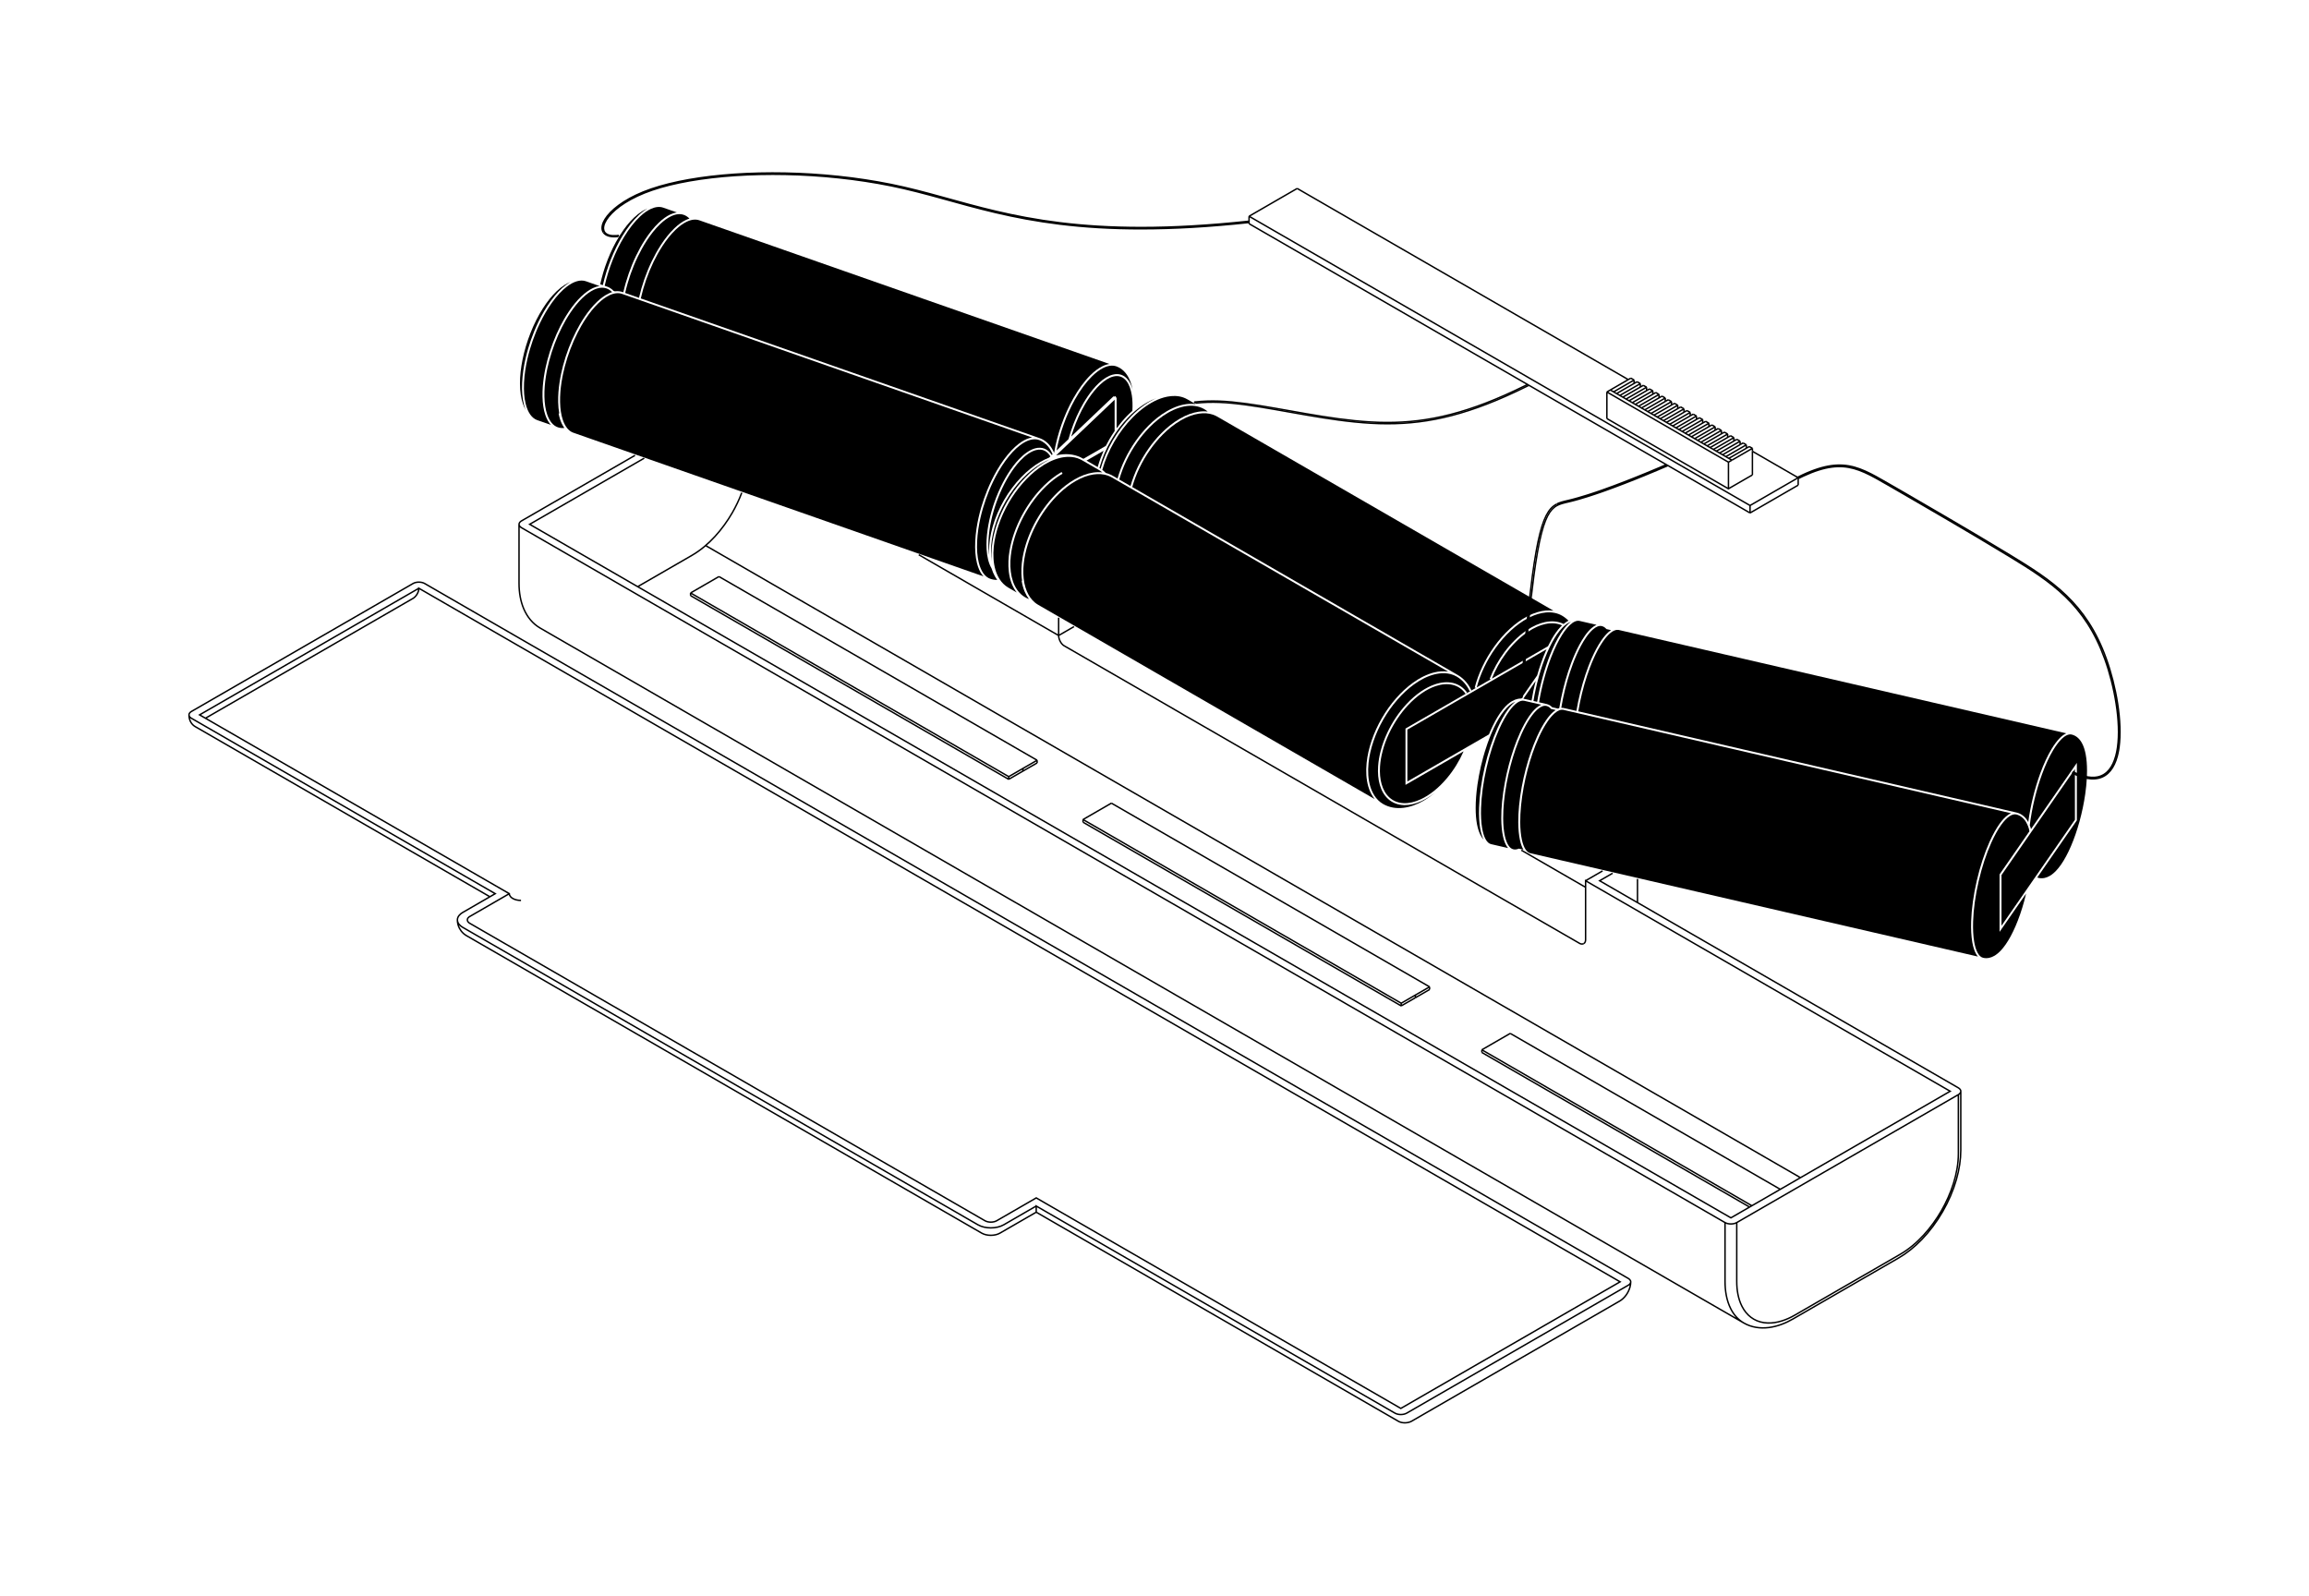 <?xml version="1.0" encoding="utf-8"?>
<!-- Generator: Adobe Illustrator 26.3.1, SVG Export Plug-In . SVG Version: 6.00 Build 0)  -->
<svg version="1.1" xmlns="http://www.w3.org/2000/svg" xmlns:xlink="http://www.w3.org/1999/xlink" x="0px" y="0px"
	 viewBox="0 0 1200 829.33" style="enable-background:new 0 0 1200 829.33;" xml:space="preserve">
<style type="text/css">
	.st0{fill:none;stroke:#000000;stroke-width:0.75;stroke-miterlimit:10;}
	.st1{fill:none;stroke:#000000;stroke-width:0.75;stroke-linejoin:round;stroke-miterlimit:10;}
	.st2{fill:none;stroke:#000000;stroke-width:0.75;stroke-linecap:round;stroke-linejoin:round;stroke-miterlimit:10;}
	.st3{enable-background:new    ;}
	.st4{clip-path:url(#SVGID_00000041277708594577705260000016024744155295337346_);}
	.st5{fill:none;stroke:#2D0000;stroke-width:0.75;stroke-miterlimit:10;}
	.st6{fill:none;}
</style>
<g id="Livello_2">
	<g>
		<path d="M537.5,259.67c-4.05,5.36-7.33,11.48-9.51,17.69c-1.72,4.93-3.58,12.35-2.68,19.73c0.45,3.68,1.53,6.81,3.22,9.29
			c1.62,2.37,3.71,4.02,6.22,4.95c-0.86-1.13-1.6-2.4-2.2-3.81c-0.73-1.71-1.27-3.62-1.6-5.67l0.22-0.04
			c-0.18-1.19-0.31-2.42-0.35-3.71c-0.22-7.38,1.86-14.44,3.64-19.06c2.31-5.98,5.61-11.82,9.57-16.88
			c3.02-3.88,7.98-9.28,14.41-12.99c3.31-1.91,6.56-3.12,9.68-3.58c1.65-0.25,3.25-0.27,4.77-0.08c-0.57-0.47-1.17-0.9-1.81-1.27
			l-8.78-5.07h0l-0.02-0.01l0.22-0.39l0.02-0.04l-0.25,0.43c-0.29-0.17-0.59-0.31-0.89-0.46c-3.76-1.78-7.79-1.39-10.59-0.69
			c-3.5,0.87-7.11,2.63-10.74,5.25c-5.96,4.3-11.58,10.72-15.83,18.09c-4.25,7.36-7,15.45-7.75,22.75
			c-0.45,4.45-0.17,8.46,0.83,11.93c0.86,2.99,2.73,7.04,6.74,9.36l4.37,2.52c-0.24-0.31-0.48-0.62-0.71-0.95
			c-1.78-2.61-2.92-5.88-3.39-9.73c-0.93-7.57,0.97-15.15,2.73-20.18c2.21-6.32,5.54-12.53,9.65-17.97
			c3.12-4.14,8.27-9.88,15.02-13.78l0.5,0.87C545.61,249.97,540.57,255.61,537.5,259.67z"/>
		<path d="M793.66,320.35l0.81-0.41c3.03-1.5,6-2.38,8.81-2.64c1.43-0.13,2.8-0.09,4.11,0.11L632.59,216.5
			c-0.03-0.02-0.05-0.03-0.08-0.04c-0.29-0.16-0.58-0.31-0.87-0.45c-0.09-0.04-0.18-0.08-0.28-0.12c-0.27-0.12-0.54-0.23-0.82-0.33
			c-0.04-0.02-0.09-0.03-0.13-0.05c-2.2-0.76-4.66-0.95-7.35-0.54c-2.99,0.45-6.13,1.61-9.33,3.46
			c-7.25,4.19-12.65,10.54-15.9,15.14c-4.27,6.03-7.51,12.78-9.4,19.54l169.11,97.64c0,0,0.01,0,0.01,0l0,0
			c1.67,0.97,3.16,2.22,4.44,3.74c1.06,1.26,1.97,2.7,2.71,4.29l-0.91,0.42c-0.7-1.51-1.57-2.88-2.57-4.07
			c-1.2-1.43-2.6-2.61-4.17-3.52l0,0c0,0,0,0,0,0l0,0l-0.01-0.01c-4-2.3-8.44-1.9-11.47-1.15c-3.5,0.87-7.11,2.63-10.74,5.25
			c-5.96,4.3-11.59,10.72-15.84,18.09c-4.25,7.37-7,15.45-7.75,22.76c-0.45,4.45-0.17,8.46,0.83,11.93
			c0.86,2.99,2.74,7.05,6.74,9.36l0,0l0,0c1.57,0.9,3.29,1.53,5.13,1.85c1.75,0.31,3.59,0.35,5.48,0.12
			c3.38-0.41,6.88-1.65,10.41-3.68c2.03-1.17,4.02-2.6,5.96-4.23c-2.32,1.84-4.59,3.27-6.94,4.37c-3.06,1.43-6,2.15-8.76,2.15
			c-0.2,0-0.4,0-0.59-0.01c-3.1-0.12-5.88-1.21-8.05-3.17c-2.02-1.82-3.5-4.33-4.38-7.44c-0.8-2.81-1.09-6.03-0.86-9.55
			c0.18-2.71,0.64-5.42,1.41-8.31c0.82-3.07,1.91-6.04,3.33-9.09c2.58-5.52,6.05-10.7,10.04-14.98c2.37-2.55,4.88-4.73,7.46-6.5
			c2.46-1.68,4.93-2.94,7.35-3.75c3.4-1.14,6.58-1.37,9.43-0.67c2.94,0.72,5.44,2.46,7.24,5.02l-0.82,0.57
			c-1.68-2.39-3.92-3.95-6.66-4.62c-2.67-0.65-5.65-0.44-8.87,0.64c-2.33,0.78-4.72,2-7.1,3.63c-2.52,1.72-4.97,3.86-7.29,6.35
			c-3.92,4.21-7.33,9.3-9.87,14.72c-1.4,2.99-2.47,5.91-3.27,8.92c-0.75,2.82-1.21,5.48-1.38,8.12c-0.22,3.41,0.05,6.51,0.82,9.21
			c0.83,2.93,2.21,5.28,4.09,6.97c2.02,1.82,4.52,2.8,7.42,2.91c2.75,0.12,5.75-0.58,8.89-2.04c2.28-1.06,4.49-2.46,6.76-4.26
			c2.45-1.95,4.71-4.18,6.91-6.81c3.43-4.1,6.35-8.86,8.54-13.82l-30.2,17.44v-29.27l0.25-0.14l36.35-20.99l-0.63-0.16
			c1.91-7.33,5.38-14.64,10.04-21.16C781.42,329.19,787.53,323.58,793.66,320.35z"/>
		<path d="M577.43,228.8c-2.52,4.37-4.47,8.91-5.78,13.51c-0.09,0.32-0.17,0.63-0.26,0.95l0.19,0.11c0.14,0.08,0.27,0.17,0.4,0.25
			c2.87-10.08,8.69-20.05,16.05-27.46c4.18-4.21,8.72-7.42,13.15-9.33c-1.7,0.61-3.42,1.41-5.15,2.41c-2.08,1.2-4.15,2.67-6.15,4.37
			l0,0c-1.24,1.05-2.46,2.2-3.64,3.43C582.92,220.47,579.95,224.43,577.43,228.8z"/>
		<path d="M523.37,260.83c4.32-7.49,10.04-14.02,16.12-18.4c2.28-1.65,4.56-2.96,6.82-3.94c-1.67,0.61-3.35,1.39-5.04,2.37
			c-3.38,1.95-6.68,4.58-9.79,7.8c-3.33,3.44-6.29,7.4-8.81,11.77c-2.52,4.37-4.47,8.92-5.78,13.52c-1.23,4.3-1.86,8.47-1.86,12.38
			c0,1.94,0.16,3.78,0.46,5.52c-0.28-2.44-0.28-5.06,0.01-7.85C516.25,276.54,519.05,268.32,523.37,260.83z"/>
		<path d="M521.79,259.92c2.56-4.44,5.58-8.46,8.96-11.96c3.18-3.29,6.55-5.97,10.01-7.97c1.48-0.85,2.96-1.57,4.43-2.15l0.7-0.66
			c-1.31-2.16-3.66-4.32-7.65-3.22c-1.28,0.35-2.63,1.01-4.02,1.97c-1.33,0.92-2.63,2.06-3.98,3.48
			c-3.86,4.07-7.59,10.05-10.51,16.85c-2.68,6.26-4.58,12.89-5.48,19.19c-0.51,3.58-0.68,6.92-0.5,9.94c0.07,1.14,0.19,2.2,0.35,3.2
			c-0.05-0.74-0.08-1.5-0.08-2.27c0-4.01,0.64-8.26,1.89-12.66C517.25,268.98,519.23,264.36,521.79,259.92z"/>
		<path d="M792.86,327.97l0.82-0.56c3.12-2.07,6.22-3.44,9.22-4.09c3.6-0.78,6.95-0.44,9.72,0.96c0.35-0.29,0.7-0.58,1.05-0.82
			c0.11-0.08,0.22-0.15,0.33-0.22c0.2-0.13,0.42-0.27,0.63-0.39c0.17-0.1,0.35-0.17,0.53-0.26c-1-1.03-2.12-1.91-3.34-2.62l0,0l0,0
			c-2.43-1.4-5.26-1.96-8.45-1.67c-2.69,0.25-5.53,1.1-8.45,2.54l-0.8,0.41c-5.98,3.15-11.97,8.66-16.87,15.5
			c-4.52,6.31-7.89,13.39-9.79,20.49l7.33-4.23l-0.6-0.23c1.86-4.8,4.48-9.55,7.57-13.73C785.06,334.58,788.9,330.75,792.86,327.97z
			"/>
		<path d="M514.72,300.81c1.1,0.39,2.26,0.57,3.48,0.57c0.02,0,0.03,0,0.05,0c-0.83-1.15-1.55-2.43-2.14-3.81
			c-0.31-0.73-0.58-1.49-0.83-2.27c-0.73-1.23-1.32-2.72-1.75-4.42c-0.41-1.64-0.67-3.41-0.79-5.42c-0.18-3.08-0.01-6.49,0.51-10.14
			c0.91-6.38,2.83-13.1,5.55-19.44c2.96-6.9,6.76-12.99,10.7-17.14c1.39-1.47,2.74-2.65,4.13-3.61c1.48-1.03,2.94-1.74,4.32-2.12
			c3.56-0.97,6.61,0.26,8.65,3.49l0.44-0.42c-0.46-1.13-1-2.18-1.63-3.09c-0.97-1.41-2.13-2.54-3.45-3.36l-0.15-0.1
			c-0.2-0.12-0.41-0.23-0.62-0.34c-0.2-0.1-0.41-0.2-0.61-0.29c-0.2-0.08-0.41-0.16-0.61-0.24l0,0l0,0
			c-1.42-0.49-3.01-0.49-4.73,0.01c-1.66,0.48-3.42,1.43-5.22,2.81c-1.25,0.96-2.47,2.07-3.73,3.41c-1.31,1.39-2.57,2.93-3.85,4.69
			c-5.03,6.96-8.28,14.67-10.11,19.91c-1.84,5.24-4.11,13.29-4.52,21.86c-0.2,4.23,0.09,7.95,0.87,11.06
			c0.56,2.23,1.36,4.09,2.37,5.52c1.02,1.43,2.25,2.4,3.64,2.89L514.72,300.81L514.72,300.81
			C514.72,300.81,514.72,300.81,514.72,300.81l-0.11,0.31L514.72,300.81z"/>
		<polygon points="632.89,215.98 632.84,216.06 632.59,216.5 632.89,215.98 		"/>
		<path d="M769.63,434.37c0.41,0.75,0.89,1.4,1.4,1.97c-0.36-0.7-0.67-1.46-0.96-2.37c-0.33-1.03-0.59-2.15-0.81-3.42
			c-0.51-3.01-0.71-6.61-0.58-10.7c0.21-6.45,1.21-13.75,2.91-21.13c1.7-7.37,4-14.38,6.65-20.27c0.87-1.94,1.73-3.67,2.64-5.28
			c0.86-1.54,1.7-2.87,2.57-4.09c1.44-2.01,2.81-3.46,4.19-4.47c-0.44,0.17-0.87,0.38-1.3,0.63c-0.2,0.11-0.4,0.24-0.59,0.36
			c-0.1,0.07-0.2,0.13-0.3,0.2c-0.79,0.55-1.55,1.21-2.34,2.03c-0.92,0.96-1.81,2.06-2.72,3.36c-1.76,2.54-3.47,5.71-5.07,9.42
			c-0.78,1.8-1.53,3.73-2.24,5.73c-0.49,1.4-0.96,2.83-1.4,4.26c-0.3,1-0.6,2-0.88,3.02c-0.43,1.58-0.83,3.16-1.19,4.71l0,0
			c-0.72,3.15-1.31,6.31-1.76,9.4c-0.62,4.35-0.94,8.45-0.94,12.18c0,3.16,0.23,5.99,0.68,8.42
			C768.08,430.79,768.74,432.76,769.63,434.37z"/>
		<path d="M1062.57,456.27c0.89-0.19,1.78-0.54,2.65-1.04c0.2-0.11,0.4-0.23,0.59-0.36l0.3-0.2c0.78-0.55,1.57-1.23,2.34-2.03
			c0.92-0.96,1.81-2.06,2.72-3.36c1.76-2.54,3.46-5.71,5.07-9.42c1.71-3.95,3.22-8.33,4.51-13.02c1.28-4.68,2.28-9.42,2.95-14.11
			c0.41-2.84,0.68-5.61,0.83-8.23l0.04-0.76c0.05-1.08,0.07-2.16,0.07-3.2c0-3.16-0.23-5.99-0.68-8.42
			c-0.46-2.45-1.11-4.42-2.01-6.03c-0.71-1.28-1.58-2.31-2.57-3.06c-0.83-0.63-1.75-1.06-2.73-1.29h0l-0.04-0.01
			c-0.78-0.17-1.64-0.03-2.55,0.4c-0.95,0.45-1.92,1.19-2.95,2.25c-1.35,1.38-2.67,3.16-4.05,5.45c-2.05,3.4-3.99,7.58-5.77,12.44
			c-3.04,8.27-5.31,17.72-6.41,26.64c0.25,0.6,0.47,1.25,0.64,1.97l20.95-30.23c0.01-0.02,0.73-1.06,1.3-1.88l1.59-2.31v29.88
			l-0.09,0.13l-20.47,29.54c0.21,0.1,0.42,0.18,0.65,0.24v0C1060.45,456.49,1061.5,456.49,1062.57,456.27z"/>
		<path d="M1048.09,422.3c1.12,0.26,2.16,0.75,3.11,1.47c1.2,0.91,2.19,2.08,2.85,3.39c0.01,0.02,0.02,0.05,0.04,0.07
			c1.17-8.53,3.36-17.44,6.24-25.3c1.81-4.91,3.78-9.15,5.85-12.61c1.42-2.35,2.79-4.19,4.19-5.63c1.12-1.15,2.18-1.95,3.24-2.45
			c0.09-0.04,0.18-0.08,0.27-0.12L841.3,327.4c-0.09-0.02-0.19-0.03-0.28-0.04c-1.28-0.17-2.74,0.43-4.34,1.81
			c-1.16,1.01-2.36,2.4-3.57,4.14c-3.76,5.42-6.57,12.64-8.26,17.73c-1.97,5.91-3.55,12.34-4.6,18.64l227.83,52.61
			C1048.09,422.3,1048.09,422.3,1048.09,422.3L1048.09,422.3L1048.09,422.3z"/>
		<path d="M1047.46,481.38c1.71-3.95,3.23-8.33,4.51-13.02c0.36-1.3,0.69-2.64,1.01-3.98l-13.8,19.92v-29.87l0.09-0.13l15.43-22.27
			c-0.24-1.83-0.98-3.33-1.54-4.43c-0.59-1.17-1.48-2.22-2.56-3.04c-0.83-0.63-1.75-1.06-2.73-1.29l-0.01,0
			c-1.1-0.25-2.35,0.11-3.7,1.06c-1.35,0.95-2.71,2.38-4.15,4.39c-0.85,1.18-1.67,2.49-2.51,3.99c-0.89,1.59-1.74,3.29-2.6,5.2
			c-2.62,5.83-4.9,12.78-6.58,20.08c-1.69,7.3-2.69,14.54-2.89,20.94c-0.13,4.02,0.06,7.56,0.56,10.5c0.21,1.23,0.46,2.3,0.77,3.29
			c0.32,1.02,0.67,1.83,1.08,2.57c0.81,1.42,1.73,2.23,2.82,2.48l-0.11,0.49l0.11-0.49c1.01,0.24,2.07,0.24,3.13,0.02
			c0.88-0.19,1.78-0.53,2.65-1.04c0.2-0.11,0.39-0.23,0.59-0.36c0.1-0.07,0.2-0.13,0.29-0.2c0.79-0.55,1.57-1.23,2.35-2.03
			c0.92-0.96,1.81-2.06,2.71-3.36l0.31,0.22v0l-0.31-0.22C1044.15,488.26,1045.86,485.09,1047.46,481.38z"/>
		<path d="M1078.34,399.68c-0.5,0.72-1.03,1.49-1.06,1.54l-37.09,53.54v26.36l38.16-55.08L1078.34,399.68z"/>
		<path d="M789.42,441.57l0.11-0.49l2.22,0.51c-0.76-1.27-1.36-2.88-1.81-4.94c-0.57-2.58-0.86-5.7-0.89-9.28
			c-0.04-5.48,0.59-11.85,1.81-18.44c1.12-6.09,2.75-12.29,4.69-17.92c1.65-4.78,4.38-11.56,7.97-16.75
			c1.26-1.81,2.51-3.27,3.74-4.33c0.42-0.36,0.83-0.67,1.24-0.94l-2.21-0.51v0l-0.25-0.06l0.03-0.13l-0.04,0.04
			c-0.25-0.27-0.5-0.51-0.77-0.71c-0.49-0.37-1.01-0.62-1.56-0.74c-1.36-0.31-2.91,0.28-4.62,1.77c-1.16,1.01-2.36,2.4-3.57,4.14
			l-0.82-0.57c1.25-1.81,2.51-3.27,3.74-4.33c0.87-0.76,1.72-1.3,2.55-1.65l-4.7-1.09l0.11-0.49h0l-0.11,0.49l-4.12-0.95l0,0
			c-0.02,0-0.03,0-0.05-0.01c-1.09-0.23-2.33,0.12-3.67,1.07c-1.35,0.95-2.71,2.38-4.15,4.39c-0.85,1.18-1.67,2.49-2.51,3.99
			c-0.89,1.59-1.74,3.29-2.6,5.2c-2.62,5.83-4.9,12.78-6.58,20.09c-1.69,7.31-2.68,14.55-2.89,20.93c-0.13,4.02,0.06,7.55,0.56,10.5
			c0.21,1.23,0.46,2.3,0.77,3.29c0.32,1.02,0.67,1.83,1.08,2.57c0.81,1.42,1.73,2.23,2.82,2.48l0,0c0,0,0,0,0,0l8.82,2.04
			c-0.24-0.27-0.46-0.57-0.68-0.91c-0.84-1.31-1.49-3.02-1.97-5.23c-0.57-2.58-0.87-5.71-0.89-9.28
			c-0.04-5.47,0.59-11.85,1.81-18.44c1.13-6.1,2.75-12.3,4.69-17.92c1.65-4.78,4.38-11.56,7.97-16.75l0.82,0.57
			c-3.53,5.09-6.21,11.78-7.85,16.5c-1.93,5.57-3.54,11.72-4.66,17.77c-1.21,6.53-1.82,12.84-1.79,18.26
			c0.02,3.5,0.31,6.56,0.86,9.07c0.46,2.09,1.06,3.7,1.84,4.91c0.75,1.17,1.6,1.86,2.58,2.08l-0.11,0.49l0.11-0.49
			c0.85,0.2,1.77,0.1,2.73-0.29l0.02,0.06l0.03-0.14l0.25,0.06L789.42,441.57L789.42,441.57z"/>
		<polygon points="835.17,326.48 835.17,326.48 835.17,326.48 		"/>
		<path d="M1027.33,457.77c1.7-7.37,4-14.38,6.65-20.27c0.87-1.93,1.73-3.66,2.64-5.28c0.86-1.54,1.7-2.87,2.57-4.09
			c1.51-2.1,2.94-3.61,4.39-4.62c0.53-0.37,1.05-0.66,1.55-0.87l-232.59-53.71l0.22-0.97l6.51,1.5c1.06-6.33,2.65-12.79,4.63-18.73
			c1.72-5.16,4.57-12.46,8.39-17.98c1.25-1.81,2.51-3.26,3.73-4.33c0.42-0.36,0.83-0.67,1.24-0.94l-2.21-0.51l0.11-0.49l-0.11,0.49
			l-0.25-0.06l0.03-0.13l-0.04,0.04c-0.25-0.27-0.5-0.51-0.77-0.71c-0.49-0.37-1.01-0.62-1.56-0.74l0,0
			c-1.36-0.31-2.91,0.28-4.62,1.77c-1.16,1-2.36,2.4-3.57,4.14l-0.82-0.57c1.25-1.81,2.51-3.27,3.74-4.33
			c0.87-0.76,1.72-1.3,2.55-1.65l-8.83-2.04l0,0c-0.01,0-0.01,0-0.02,0c-0.73-0.16-1.53-0.06-2.39,0.31
			c-0.88,0.38-1.78,1.02-2.74,1.94c-1.27,1.22-2.53,2.81-3.84,4.87c-1.94,3.04-3.81,6.84-5.56,11.28
			c-2.83,7.18-5.13,15.65-6.5,23.88l4.08,0.94l0,0h0c0.69,0.16,1.34,0.47,1.94,0.92c0.27,0.21,0.53,0.45,0.79,0.72l2.95,0.68
			c0.25-0.09,0.5-0.18,0.74-0.24c1.05-6.45,2.65-13.05,4.66-19.12c1.73-5.21,4.59-12.6,8.45-18.17l0.82,0.57
			c-3.79,5.47-6.62,12.76-8.32,17.92c-1.96,5.92-3.53,12.36-4.57,18.66c0.24-0.01,0.48-0.01,0.71,0.01
			c0.21,0.01,0.42,0.04,0.63,0.09c0.01,0,0.03,0,0.04,0.01l-0.22,0.97c0,0,0,0,0,0v0c-1.36-0.31-2.91,0.28-4.62,1.77
			c-1.16,1-2.36,2.4-3.57,4.14c-3.53,5.09-6.21,11.78-7.85,16.5c-1.93,5.58-3.54,11.72-4.66,17.77c-1.21,6.53-1.83,12.84-1.79,18.25
			c0.02,3.51,0.31,6.56,0.86,9.07c0.46,2.09,1.06,3.69,1.84,4.91c0.75,1.18,1.6,1.86,2.58,2.08l232.59,53.71
			c-0.34-0.39-0.66-0.84-0.96-1.36c-0.45-0.8-0.82-1.68-1.17-2.76c-0.33-1.03-0.59-2.15-0.81-3.42c-0.51-3.01-0.71-6.61-0.58-10.7
			C1024.63,472.45,1025.63,465.14,1027.33,457.77z"/>
		<path d="M714.41,415.27c-1.44-1.79-2.56-3.98-3.3-6.54c-1.04-3.59-1.32-7.73-0.86-12.3c0.76-7.45,3.55-15.67,7.88-23.15
			c4.32-7.48,10.04-14.02,16.12-18.4c3.73-2.69,7.46-4.51,11.08-5.41c2.58-0.64,5.04-0.77,7.31-0.42L577.82,248.12
			c-0.32-0.18-0.64-0.35-0.97-0.5c-0.08-0.04-0.16-0.07-0.23-0.1c-0.29-0.13-0.58-0.25-0.87-0.35c-0.03-0.01-0.07-0.02-0.1-0.04
			c-2.2-0.77-4.67-0.95-7.37-0.55c-2.99,0.45-6.13,1.61-9.33,3.46c-6.29,3.63-11.15,8.94-14.12,12.74
			c-3.89,4.99-7.15,10.74-9.42,16.63c-1.75,4.54-3.79,11.46-3.58,18.67c0.1,3.49,0.72,6.6,1.84,9.24c1,2.36,2.36,4.27,4.05,5.71
			c0.02,0.02,0.04,0.04,0.06,0.05c0.23,0.19,0.47,0.38,0.72,0.55c0.06,0.05,0.13,0.1,0.19,0.14c0.27,0.19,0.55,0.36,0.83,0.53
			c0.02,0.01,0.04,0.02,0.06,0.04l0,0L714.41,415.27z"/>
		<path d="M275.93,176.66c1.86-5.31,5.14-13.11,10.25-20.17c1.29-1.79,2.58-3.36,3.93-4.79c1.3-1.38,2.56-2.53,3.85-3.51
			c0.84-0.64,1.67-1.18,2.5-1.65c-0.98,0.39-1.97,0.89-2.96,1.5c-1.41,0.88-2.83,2-4.23,3.34c-2.49,2.36-4.9,5.37-7.16,8.94
			c-2.41,3.8-4.56,8.06-6.38,12.66c-1.82,4.6-3.22,9.29-4.17,13.96c-0.88,4.34-1.33,8.48-1.33,12.3c0,4.15,0.53,7.76,1.58,10.74
			c0.39,1.1,0.85,2.12,1.38,3.04c-0.36-0.88-0.67-1.83-0.93-2.86c-0.8-3.2-1.1-7.02-0.89-11.35
			C271.77,190.11,274.07,181.96,275.93,176.66z"/>
		<path d="M356.46,114.33c0.63-0.3,1.25-0.54,1.86-0.73c-0.48-0.49-0.99-0.92-1.53-1.25c-0.46-0.29-0.94-0.52-1.44-0.69l0,0
			c-1.94-0.68-4.15-0.43-6.59,0.73c-1.84,0.87-3.76,2.25-5.7,4.1c-5.25,5-9.18,11.9-11.55,16.81c-2.88,5.96-5.15,12.51-6.61,18.96
			l7.19,2.52c1.47-6.48,3.76-13.06,6.66-19.06c2.4-4.98,6.4-11.99,11.76-17.1C352.51,116.69,354.52,115.25,356.46,114.33z"/>
		<path d="M315.9,134.75c-0.1,0.24-0.19,0.49-0.28,0.73c-1.55,4.02-2.78,8.14-3.67,12.23l1.35,0.47c2.04-8.97,5.6-17.99,10.1-25.44
			c2.74-4.55,5.66-8.26,8.67-11.04c1.53-1.41,3.05-2.54,4.53-3.38c-0.97,0.39-1.95,0.88-2.93,1.49c-1.41,0.88-2.83,2-4.23,3.34
			c-2.49,2.36-4.9,5.37-7.16,8.95l-0.32,0.5l-0.32,0.52l-0.43-0.16c0,0,0,0.01,0,0.01l0.39,0.23
			C319.46,126.7,317.54,130.59,315.9,134.75z"/>
		<path d="M363.48,114.5L363.48,114.5c-1.94-0.68-4.16-0.43-6.6,0.73c-1.84,0.88-3.76,2.25-5.7,4.1c-5.25,5-9.18,11.9-11.55,16.81
			c-2.88,5.97-5.16,12.51-6.61,18.96l207.29,72.61c0,0,0,0,0,0l-0.06,0.17l0.06-0.17c0.23,0.08,0.45,0.17,0.67,0.26
			c0.23,0.1,0.46,0.2,0.68,0.32c0.23,0.12,0.46,0.24,0.68,0.37l0.13,0.08c1.47,0.92,2.73,2.14,3.78,3.67
			c0.6,0.87,1.13,1.85,1.58,2.91l0.01-0.01c1.58-9.53,5.19-19.8,9.92-28.2c2.75-4.89,5.85-9.1,8.97-12.17
			c2.06-2.04,4.12-3.57,6.12-4.57c1.29-0.64,2.52-1.04,3.71-1.22L363.48,114.5l0.19-0.55l0,0L363.48,114.5
			C363.48,114.5,363.48,114.5,363.48,114.5z"/>
		<path d="M580.32,189.99l-0.14,0.41l0,0l0,0c-2.01-0.7-4.32-0.42-6.86,0.85c-1.9,0.95-3.87,2.42-5.86,4.39
			c-3.05,3-6.09,7.13-8.8,11.94c-4.46,7.91-7.88,17.49-9.55,26.53l6.19-5.89c1.46-5.35,3.53-10.69,5.99-15.47
			c2.04-3.95,5.39-9.52,9.76-13.62c2.5-2.34,4.94-3.83,7.24-4.42c3.18-0.82,5.92,0.1,7.92,2.67c0.77,0.98,1.37,2.1,1.89,3.51
			c0.19,0.52,0.36,1.07,0.51,1.63c-0.25-1.35-0.58-2.61-0.99-3.77c-0.53-1.51-1.21-2.87-2-4.03c-0.97-1.41-2.13-2.54-3.45-3.36
			l-0.15-0.09c-0.21-0.12-0.41-0.24-0.62-0.34c-0.2-0.1-0.41-0.2-0.62-0.29c-0.2-0.09-0.41-0.17-0.61-0.24L580.32,189.99
			C580.32,189.99,580.32,189.99,580.32,189.99z"/>
		<path d="M769.54,384.14l4.29-2.48c0.2-0.48,0.39-0.98,0.59-1.45c1.63-3.77,3.37-7,5.17-9.6c0.94-1.35,1.86-2.49,2.82-3.49
			c0.83-0.86,1.65-1.57,2.49-2.16c0.11-0.07,0.21-0.15,0.32-0.22c0.21-0.14,0.42-0.27,0.64-0.39c0.97-0.55,1.96-0.94,2.94-1.15
			c0.58-0.12,1.17-0.18,1.74-0.18l8.33-12.02c1.25-4.42,2.69-8.57,4.32-12.32c0.19-0.43,0.37-0.85,0.56-1.26l-72.33,41.76v26.96
			l31.17-18l0,0L769.54,384.14l0.17,0.3l0,0L769.54,384.14z"/>
		<path d="M286.31,220.8c-0.14-0.15-0.29-0.29-0.43-0.46c-1.01-1.23-1.84-2.81-2.48-4.7c-0.89-2.63-1.38-5.82-1.46-9.48
			c-0.16-7.11,1.27-14.18,2.5-18.86c1.61-6.12,3.94-12.27,6.74-17.78c2.29-4.49,6.05-10.84,10.99-15.54l0.69,0.72
			c-4.84,4.6-8.53,10.84-10.78,15.27c-2.77,5.45-5.07,11.53-6.67,17.58c-1.21,4.62-2.63,11.59-2.47,18.59
			c0.08,3.55,0.55,6.64,1.41,9.18c0.6,1.77,1.37,3.24,2.3,4.38c0.93,1.13,2.02,1.92,3.23,2.35v0c0.95,0.33,1.98,0.47,3.06,0.39
			l0.23-0.02c0.04,0,0.08-0.01,0.12-0.01c-0.51-0.7-0.97-1.48-1.38-2.35c-0.69-1.48-1.23-3.2-1.6-5.12l0.34-0.07
			c-0.32-1.79-0.52-3.73-0.57-5.86c-0.16-7.12,1.28-14.19,2.5-18.86c1.61-6.13,3.94-12.28,6.74-17.78
			c2.28-4.49,6.04-10.83,10.99-15.54c2.01-1.92,4.02-3.35,5.96-4.28c0.63-0.3,1.25-0.54,1.86-0.73c-0.48-0.49-0.99-0.92-1.53-1.25
			c-0.46-0.28-0.94-0.52-1.44-0.69l0.33-0.94c0.57,0.2,1.12,0.46,1.64,0.79c0.63,0.39,1.22,0.88,1.76,1.45l0.67,0.23
			c0.12-0.02,0.24-0.03,0.36-0.04l0.25-0.02c1.21-0.08,2.37,0.07,3.46,0.45l0,0l0.31,0.11c1.47-6.49,3.77-13.07,6.66-19.06
			c2.4-4.98,6.4-12,11.76-17.1c2.01-1.92,4.02-3.36,5.96-4.28c1.19-0.56,2.33-0.92,3.42-1.08l-7.04-2.47
			c-0.01,0-0.03-0.01-0.04-0.01c-1.87-0.64-4.01-0.43-6.36,0.64c-1.8,0.82-3.67,2.12-5.56,3.88c-2.9,2.68-5.83,6.42-8.49,10.83
			c-4.46,7.4-8,16.35-10,25.26l1.24,0.44l-0.33,0.94c-1.94-0.68-4.16-0.43-6.6,0.72c-1.84,0.88-3.76,2.25-5.7,4.1l-0.69-0.72
			c2.01-1.92,4.02-3.35,5.96-4.28c1.19-0.56,2.33-0.92,3.43-1.08l-7.04-2.47c0,0,0,0-0.01,0c-1.42-0.5-3.01-0.49-4.73,0.01
			c-1.66,0.49-3.42,1.43-5.22,2.81c-1.25,0.95-2.47,2.07-3.73,3.41c-1.32,1.4-2.58,2.94-3.85,4.7c-5.03,6.96-8.28,14.67-10.12,19.91
			c-1.84,5.24-4.11,13.29-4.52,21.86c-0.2,4.23,0.09,7.95,0.87,11.06c0.56,2.24,1.35,4.09,2.37,5.52c1.02,1.43,2.25,2.41,3.65,2.9
			l-0.07,0.2c0,0,0,0,0,0l0.07-0.2L286.31,220.8z"/>
		<path d="M297.91,225.25l0.12-0.35l213.09,74.64c-0.3-0.32-0.59-0.67-0.86-1.05c-1.09-1.53-1.94-3.5-2.53-5.86
			c-0.8-3.21-1.1-7.03-0.89-11.35c0.41-8.69,2.71-16.84,4.57-22.15c1.86-5.31,5.14-13.11,10.25-20.17c1.3-1.8,2.59-3.37,3.93-4.79
			c1.29-1.37,2.55-2.52,3.85-3.52c1.9-1.46,3.77-2.46,5.55-2.98c0.48-0.14,0.94-0.24,1.4-0.31L323.3,152.74
			c-1.93-0.68-4.15-0.44-6.6,0.72c-1.84,0.88-3.76,2.25-5.7,4.1c-4.84,4.61-8.54,10.85-10.78,15.27
			c-2.77,5.45-5.07,11.53-6.67,17.58c-1.21,4.61-2.63,11.58-2.47,18.59c0.08,3.55,0.55,6.64,1.41,9.18c0.6,1.77,1.37,3.25,2.3,4.38
			c0.69,0.84,1.48,1.5,2.33,1.95c0.01,0,0.02,0.01,0.02,0.01c0.28,0.15,0.57,0.28,0.87,0.38c0,0,0,0,0,0L297.91,225.25
			L297.91,225.25z"/>
		<path d="M796.95,364.3l1.93,0.44c1.39-8.28,3.7-16.79,6.55-24.02c1.77-4.5,3.67-8.35,5.65-11.45c1.36-2.13,2.66-3.78,4-5.06
			c0.45-0.43,0.89-0.79,1.32-1.11c-0.07,0.03-0.14,0.05-0.2,0.08c-0.36,0.15-0.71,0.33-1.06,0.53c-0.2,0.11-0.4,0.24-0.59,0.36
			c-0.11,0.07-0.2,0.13-0.3,0.2c-0.78,0.54-1.57,1.23-2.34,2.03c-0.92,0.95-1.8,2.05-2.71,3.36c-1.76,2.54-3.46,5.71-5.07,9.42
			c-1.7,3.94-3.22,8.32-4.51,13.02C798.49,356.14,797.61,360.24,796.95,364.3z"/>
		<path d="M613.23,217.55c3.31-1.91,6.56-3.11,9.68-3.58c1.65-0.25,3.24-0.27,4.75-0.09c-2.53-2.12-5.75-3.15-9.43-3
			c-3.49,0.16-7.38,1.42-11.24,3.65c-7.25,4.19-12.65,10.54-15.9,15.14c-4.27,6.03-7.51,12.78-9.4,19.54l5.84,3.37
			c1.94-6.79,5.2-13.55,9.48-19.6C600.32,228.3,605.82,221.83,613.23,217.55z"/>
		<path d="M808.36,329.1c0.94-1.36,1.86-2.5,2.82-3.49c0.21-0.22,0.42-0.4,0.64-0.6c-2.49-1.15-5.49-1.4-8.71-0.71
			c-2.87,0.62-5.86,1.95-8.87,3.95l-0.81,0.55c-3.87,2.71-7.62,6.46-10.86,10.84c-2.95,3.99-5.45,8.5-7.27,13.07l29.2-16.86
			C805.74,333.28,807.03,331.01,808.36,329.1z"/>
		<path d="M551.55,236.18c1.99-0.24,3.93-0.19,5.77,0.13c1.96,0.35,3.79,1.01,5.45,1.97l-0.25,0.43v0.01l0.25-0.43l0.27,0.16
			l11.68-6.74c0.57-1.15,1.18-2.28,1.83-3.41c0.85-1.48,1.78-2.9,2.73-4.28v-16.29l-30.41,28.94
			C549.78,236.45,550.67,236.29,551.55,236.18z"/>
		<path d="M617.35,207.01l-0.3,0.51c0,0,0,0,0,0c-5.5-3.17-11.92-1.29-15.25,0.12c-4.38,1.85-8.9,5.03-13.05,9.22
			c-7.32,7.37-13.1,17.32-15.89,27.35c0.64,0.47,1.25,0.99,1.82,1.58c0.84,0.21,1.66,0.5,2.43,0.86c0.05,0.02,0.1,0.04,0.14,0.06
			c0.36,0.17,0.72,0.35,1.06,0.55l2.48,1.43c1.93-6.78,5.2-13.55,9.48-19.6c3.31-4.68,8.81-11.15,16.22-15.43
			c4.06-2.34,7.99-3.61,11.69-3.78c1.11-0.05,2.19,0,3.23,0.16l-0.17-0.1l0,0l-0.93-0.54l0.07-0.12l-0.07,0.11l-3.26-1.88
			L617.35,207.01C617.35,207.01,617.35,207.01,617.35,207.01z"/>
		<path d="M587.16,201.25c-0.49-1.32-1.04-2.35-1.74-3.24c-1.74-2.23-4.12-3.03-6.88-2.32c-2.14,0.55-4.44,1.96-6.81,4.19
			c-4.27,4-7.55,9.46-9.55,13.34c-2.18,4.23-4.05,8.92-5.46,13.65l22-20.93l0.35,0.36l0.17-0.47l0.74,0.26l-0.17,0.47l0,0h0.5v16.03
			c1.63-2.23,3.36-4.33,5.23-6.26c0.96-1,1.96-1.93,2.96-2.82c0.17-2.94,0.08-5.64-0.28-8.02
			C587.97,203.9,587.62,202.51,587.16,201.25z"/>
		<path d="M564.67,239.37l5.83,3.37c0.06-0.23,0.13-0.47,0.19-0.7c0.75-2.62,1.71-5.22,2.85-7.78L564.67,239.37z"/>
		<polygon points="621.51,209.48 621.51,209.48 621.5,209.51 		"/>
		<path d="M792.31,363.23c0.02,0,0.04,0,0.05,0.01l0,0c0,0,0,0,0,0l0,0l3.61,0.83c0.55-3.4,1.27-6.81,2.13-10.19l-6.4,9.24
			C791.91,363.16,792.11,363.19,792.31,363.23z"/>
	</g>
</g>
<g id="Livello_1">
	<g>
		<path class="st0" d="M855.95,202.9l-0.21-0.12 M852.71,201.02l-0.21-0.12 M849.47,199.16l-0.21-0.12 M846.23,197.28L674.16,97.94
			 M849.26,199.28v-0.24 M891.39,223.6v-0.24 M898.29,240.19l-1.62-0.93l-1.54-0.89l-1.7-0.98l-1.54-0.89l-1.7-0.98l-1.54-0.89
			l-1.7-0.98l-1.54-0.89l-1.7-0.98l-1.54-0.89l-1.7-0.98l-1.54-0.89l-1.7-0.98l-1.54-0.89l-1.7-0.98l-1.54-0.89l-1.7-0.98
			l-1.54-0.89l-1.7-0.98l-1.54-0.89l-1.7-0.98l-1.54-0.89l-1.7-0.98l-1.54-0.89l-1.7-0.98l-1.54-0.89l-1.7-0.98l-1.54-0.89
			l-1.7-0.98l-1.54-0.89l-1.7-0.98l-1.54-0.89l-1.7-0.98l-1.54-0.89l-1.7-0.98l-1.54-0.89l-1.7-0.98l-1.54-0.89l-1.7-0.98
			 M845.08,207.4l1.54,0.89 M846.62,208.28l1.7,0.98 M848.32,209.27l1.54,0.89 M851.57,211.14l1.54,0.89 M854.81,213.01l1.54,0.89
			 M858.05,214.88l1.54,0.89 M861.29,216.75l1.54,0.89 M864.53,218.62l1.54,0.89 M867.77,220.49l1.54,0.89 M871.01,222.36l1.54,0.89
			 M874.25,224.23l1.54,0.89 M877.49,226.1l1.54,0.89 M880.73,227.97l1.54,0.89 M883.97,229.85l1.54,0.89 M887.21,231.72l1.54,0.89
			 M890.45,233.59l1.54,0.89 M893.69,235.46l1.54,0.89 M896.93,237.33l1.54,0.89 M898.29,254.01v-13.82 M900.09,239.15l-1.8,1.04
			 M852.5,201.15v-0.24 M858.98,204.89v-0.24 M862.22,206.76v-0.24 M865.46,208.63v-0.24 M868.7,210.5v-0.24 M871.94,212.37v-0.24
			 M875.18,214.24V214 M878.42,216.11v-0.24 M881.67,217.98v-0.24 M884.91,219.86v-0.24 M888.15,221.73v-0.24 M894.63,225.47v-0.24
			 M897.87,227.34v-0.24 M901.11,229.21v-0.24 M904.35,231.08v-0.24 M907.59,232.95v-0.25 M838.6,203.65l1.54,0.89 M840.14,204.54
			l1.7,0.98 M841.84,205.52l1.54,0.89 M843.38,206.41l1.7,0.98 M849.86,210.15l1.7,0.98 M853.1,212.03l1.7,0.98 M856.34,213.9
			l1.7,0.98 M859.58,215.77l1.7,0.98 M862.82,217.64l1.7,0.98 M866.06,219.51l1.7,0.98 M869.3,221.38l1.7,0.98 M872.54,223.25
			l1.7,0.98 M875.78,225.12l1.7,0.98 M879.03,226.99l1.7,0.98 M882.27,228.86l1.7,0.98 M885.51,230.73l1.7,0.98 M888.75,232.6
			l1.7,0.98 M891.99,234.47l1.7,0.98 M895.23,236.34l1.7,0.98 M898.47,238.22l1.62,0.93 M847.56,196.52l-1.33,0.76 M849.26,197.5
			l-1.7-0.98 M850.8,198.39l-1.32,0.76 M852.5,199.37l-1.7-0.98 M854.04,200.26l-1.33,0.77 M855.74,201.24l-1.7-0.98 M857.28,202.13
			l-1.33,0.77 M858.98,203.11l-1.7-0.98 M860.52,204l-1.33,0.77 M862.22,204.98l-1.7-0.98 M863.76,205.87l-1.32,0.76 M865.46,206.85
			l-1.7-0.98 M867,207.74l-1.33,0.77 M868.7,208.73l-1.7-0.98 M870.24,209.61l-1.32,0.77 M871.94,210.6l-1.7-0.98 M873.48,211.48
			l-1.33,0.77 M875.18,212.47l-1.7-0.98 M876.72,213.35l-1.32,0.77 M878.42,214.34l-1.7-0.98 M879.96,215.23l-1.33,0.77
			 M881.67,216.21l-1.7-0.98 M883.2,217.1l-1.32,0.76 M884.91,218.08l-1.7-0.98 M886.44,218.97l-1.33,0.77 M888.15,219.95l-1.7-0.98
			 M889.68,220.84l-1.33,0.77 M891.39,221.82l-1.7-0.98 M892.92,222.71l-1.33,0.77 M894.63,223.69l-1.7-0.98 M896.16,224.58
			l-1.33,0.77 M897.87,225.56l-1.7-0.98 M899.4,226.45l-1.33,0.77 M901.11,227.43l-1.7-0.98 M902.64,228.32l-1.33,0.76
			 M904.35,229.3l-1.7-0.98 M905.88,230.19l-1.33,0.77 M907.59,231.18l-1.7-0.98 M909.13,232.06l-1.33,0.77 M910.74,233l-1.62-0.93
			 M910.74,246.82v-12.29 M836.9,202.67l1.7,0.98 M836.9,202.67l-1.8,1.04 M835.1,203.71v13.82 M909.51,262.71L649.14,112.38
			 M934.53,248.26l-25.02,14.45 M794.59,200.23c-0.48,0.24-0.96,0.48-1.44,0.71c-3.38,1.67-6.89,3.33-10.49,4.92
			c-3.24,1.44-6.56,2.83-9.88,4.11c-3.14,1.22-6.28,2.34-9.37,3.34c-3.05,0.99-6.04,1.87-8.96,2.63c-2.95,0.77-5.82,1.42-8.63,1.95
			c-2.86,0.55-5.65,0.99-8.4,1.33c-2.79,0.35-5.54,0.6-8.27,0.76c-2.74,0.16-5.47,0.24-8.23,0.23c-1.37,0-2.74-0.02-4.12-0.06
			c-1.37-0.04-2.76-0.1-4.15-0.18c-2.75-0.15-5.54-0.38-8.36-0.66c-2.77-0.27-5.57-0.61-8.41-0.98c-2.76-0.37-5.56-0.78-8.39-1.23
			c-2.74-0.43-5.51-0.89-8.32-1.38c-2.7-0.46-5.43-0.95-8.2-1.44c-2.64-0.47-5.31-0.95-8.02-1.42c-2.56-0.45-5.16-0.89-7.78-1.32
			c-2.47-0.4-4.97-0.78-7.49-1.12c-2.36-0.32-4.75-0.61-7.15-0.84c-2.24-0.22-4.5-0.39-6.75-0.47c-2.12-0.08-4.22-0.1-6.29-0.03
			c-1.97,0.06-3.91,0.2-5.78,0.39c-0.07,0.01-0.14,0.02-0.21,0.02 M649.14,115.63c-0.03,0-0.07,0.01-0.11,0.01
			c-9.94,1.07-19.85,1.91-29.74,2.48c-8.68,0.5-17.34,0.77-25.97,0.78c-7.59,0.01-15.15-0.19-22.68-0.64
			c-6.65-0.4-13.28-0.99-19.88-1.8c-5.88-0.72-11.73-1.62-17.56-2.68c-5.25-0.96-10.49-2.07-15.73-3.3
			c-4.78-1.12-9.57-2.35-14.38-3.64c-4.47-1.2-8.97-2.46-13.51-3.71c-4.32-1.19-8.69-2.39-13.13-3.51c-2.17-0.55-4.37-1.09-6.58-1.6
			c-2.2-0.51-4.42-0.99-6.66-1.45c-4.47-0.91-9.01-1.71-13.59-2.41c-4.56-0.7-9.17-1.29-13.81-1.78c-4.59-0.49-9.2-0.88-13.84-1.17
			c-4.55-0.29-9.13-0.48-13.7-0.57c-4.46-0.09-8.92-0.09-13.38,0.01c-4.31,0.1-8.61,0.28-12.89,0.57c-4.1,0.28-8.18,0.64-12.22,1.12
			c-3.83,0.45-7.63,0.99-11.38,1.65c-3.51,0.62-6.98,1.33-10.35,2.16c-3.14,0.77-6.21,1.65-9.15,2.66
			c-2.73,0.93-5.34,1.97-7.79,3.13c-2.28,1.07-4.41,2.24-6.36,3.47c-1.82,1.15-3.47,2.37-4.93,3.62c-1.36,1.17-2.54,2.37-3.5,3.57
			c-0.9,1.12-1.6,2.24-2.06,3.31c-0.44,1.01-0.65,1.98-0.63,2.84c0.03,0.73,0.23,1.38,0.61,1.92c0.05,0.07,0.11,0.15,0.17,0.22
			c0.47,0.56,1.17,1,2.1,1.28c0.96,0.29,2.17,0.4,3.56,0.33c0.47-0.03,0.95-0.07,1.46-0.14 M793.89,199.82l0.7,0.41 M794.59,200.23
			l71.44,41.25 M649.14,114.98v0.65 M649.14,115.63v0.62 M934.19,248.07l-23.45-13.54 M934.53,248.74v-0.48 M313.59,120.81
			c-0.45-0.65-0.67-1.41-0.69-2.22c-0.02-0.93,0.22-1.94,0.66-2.97c0.48-1.11,1.19-2.25,2.09-3.39c0.97-1.22,2.16-2.44,3.53-3.63
			c1.47-1.27,3.14-2.5,4.96-3.67c1.96-1.25,4.11-2.43,6.4-3.52c2.46-1.17,5.09-2.23,7.84-3.17c2.96-1.02,6.04-1.91,9.2-2.69
			c3.39-0.84,6.87-1.57,10.4-2.19c3.76-0.66,7.57-1.21,11.42-1.67c4.06-0.48,8.15-0.85,12.26-1.14c4.3-0.29,8.61-0.49,12.93-0.58
			c4.47-0.1,8.95-0.11,13.43-0.02c4.59,0.09,9.18,0.28,13.75,0.56c4.65,0.29,9.28,0.68,13.89,1.16c4.66,0.49,9.28,1.08,13.86,1.78
			c4.6,0.7,9.16,1.5,13.65,2.41c2.25,0.45,4.48,0.94,6.69,1.45c2.22,0.51,4.42,1.05,6.6,1.6c4.45,1.13,8.83,2.32,13.17,3.52
			c4.55,1.26,9.05,2.51,13.52,3.71c4.81,1.29,9.58,2.52,14.36,3.64c5.23,1.23,10.45,2.34,15.69,3.3c5.82,1.07,11.65,1.97,17.51,2.69
			c6.58,0.81,13.19,1.41,19.82,1.81c7.51,0.45,15.05,0.66,22.62,0.66c8.61,0,17.25-0.28,25.91-0.77c9.87-0.56,19.77-1.4,29.69-2.46
			c0.13-0.01,0.25-0.03,0.38-0.04 M809.12,261.9c0.32-0.16,0.64-0.31,0.98-0.44c0.95-0.38,1.97-0.67,3.09-0.94
			c0.51-0.12,1.05-0.25,1.61-0.38c0.57-0.13,1.16-0.27,1.8-0.44c0.56-0.14,1.16-0.3,1.79-0.47c0.63-0.17,1.3-0.36,2.01-0.56
			c1.25-0.36,2.62-0.77,4.16-1.25c0.68-0.21,1.39-0.44,2.13-0.68c0.75-0.24,1.53-0.5,2.36-0.78c0.73-0.25,1.49-0.51,2.28-0.78
			c0.8-0.28,1.63-0.57,2.5-0.88c1.55-0.55,3.23-1.16,5.04-1.84c1.65-0.61,3.41-1.28,5.26-2c1.75-0.68,3.57-1.39,5.45-2.14
			c1.84-0.73,3.71-1.5,5.6-2.27c1.91-0.79,3.82-1.58,5.71-2.38c1.74-0.74,3.46-1.47,5.15-2.2 M866.03,241.48l0.82,0.47
			 M866.85,241.95c-1.85,0.8-3.75,1.61-5.67,2.42c-1.89,0.8-3.8,1.6-5.72,2.38c-1.88,0.77-3.76,1.54-5.6,2.27
			c-1.88,0.75-3.71,1.47-5.45,2.14c-1.85,0.72-3.62,1.38-5.27,2c-1.81,0.68-3.49,1.29-5.05,1.84c-0.87,0.31-1.71,0.6-2.5,0.88
			c-0.8,0.28-1.56,0.54-2.29,0.78c-0.83,0.28-1.61,0.54-2.36,0.78c-0.75,0.24-1.46,0.47-2.14,0.69c-1.55,0.49-2.93,0.9-4.18,1.26
			c-0.71,0.2-1.38,0.39-2.02,0.56c-0.63,0.17-1.23,0.33-1.8,0.47c-0.64,0.16-1.24,0.31-1.81,0.44c-0.57,0.13-1.1,0.25-1.61,0.38
			c-1.11,0.27-2.09,0.55-2.99,0.91c-0.31,0.13-0.62,0.26-0.92,0.41c-0.6,0.3-1.17,0.66-1.71,1.09c-0.84,0.67-1.63,1.52-2.38,2.64
			c-0.77,1.14-1.5,2.56-2.22,4.35c-0.72,1.81-1.41,3.99-2.08,6.61c-0.69,2.67-1.35,5.8-1.99,9.39c-0.68,3.76-1.33,8.03-1.95,12.69
			c-0.46,3.41-0.9,7.02-1.33,10.78 M866.85,241.95l42.66,24.63 M649.14,116.25l144.75,83.57 M649.14,112.38v2.6 M674.16,97.94
			l-25.02,14.45 M934.53,248.26l-0.34-0.2 M934.53,252.13l-25.02,14.45 M909.51,266.58v-3.87 M835.1,217.53l63.18,36.48l12.45-7.19"
			/>
		<path class="st0" d="M562.86,427.31l165.35,95.46 M577.61,417.39l-7.38,4.26l-7.38,4.26 M562.86,427.31v-1.4 M742.96,512.86
			l-165.35-95.46 M742.96,514.25v-1.4 M735.59,518.51l7.38-4.26 M358.89,308.15l165.35,95.46 M531.62,399.36l7.38-4.26
			 M524.24,403.62l7.38-4.26 M524.24,405.01l7.38-4.26 M524.24,405.01v-1.4 M358.89,309.55l165.35,95.47 M373.65,299.64l-7.38,4.26
			l-7.38,4.26 M358.89,309.55v-1.39 M539,395.1l-165.35-95.47 M539,396.5v-1.4 M531.62,400.75l7.38-4.26 M770.12,546.97v-1.4
			 M934.53,252.14v-3.39 M934.19,248.07c0.9-0.45,1.81-0.89,2.73-1.32c1.35-0.63,2.73-1.23,4.16-1.79c1.25-0.49,2.53-0.96,3.86-1.38
			c1.16-0.37,2.36-0.7,3.59-0.98c1.09-0.25,2.22-0.46,3.36-0.61c1.04-0.14,2.1-0.23,3.17-0.26c1.01-0.03,2.02-0.01,3.02,0.06
			c0.98,0.07,1.95,0.2,2.9,0.37c0.97,0.17,1.91,0.39,2.82,0.65c0.96,0.27,1.88,0.57,2.77,0.9c0.95,0.35,1.87,0.73,2.77,1.13
			c1.99,0.88,3.84,1.85,5.66,2.84c2.07,1.13,4.08,2.29,6.09,3.45c4.72,2.73,9.44,5.46,14.16,8.19c5.38,3.11,10.74,6.23,16.09,9.36
			c5.66,3.31,11.3,6.63,16.91,9.96c5.57,3.31,11.12,6.63,16.62,9.98c2.64,1.61,5.27,3.22,7.88,4.87c2.53,1.61,5.04,3.25,7.49,4.95
			c2.41,1.68,4.78,3.42,7.06,5.26c2.28,1.83,4.49,3.75,6.59,5.78c2.13,2.06,4.16,4.23,6.07,6.52c1.97,2.37,3.81,4.87,5.5,7.48
			c1.79,2.76,3.42,5.65,4.89,8.65c1.58,3.23,2.99,6.59,4.23,10.04c1.34,3.73,2.5,7.56,3.49,11.45c1.01,4,1.85,8.06,2.48,12.14
			c0.61,3.96,1.02,7.94,1.16,11.91c0.07,1.87,0.07,3.73-0.01,5.59c-0.07,1.75-0.22,3.48-0.45,5.19c-0.07,0.48-0.14,0.95-0.22,1.42
			c-0.19,1.1-0.43,2.19-0.72,3.26c-0.38,1.4-0.86,2.77-1.48,4.06c-0.56,1.19-1.24,2.31-2.06,3.32c-0.77,0.94-1.66,1.78-2.7,2.46
			c-1,0.65-2.14,1.15-3.37,1.45c-1.27,0.31-2.65,0.4-4.04,0.31c-0.55-0.04-1.11-0.1-1.67-0.19c-1.02-0.17-2.04-0.42-3.06-0.73
			c-1.6-0.5-3.18-1.15-4.73-1.9c-0.03-0.01-0.02-0.07-0.02-0.1c0-0.03,0.01-0.07,0.02-0.1c0.02-0.07,0.04-0.13,0.07-0.19
			c0.03-0.06,0.06-0.12,0.1-0.18c0.02-0.03,0.04-0.05,0.06-0.08c0.02-0.02,0.06-0.06,0.09-0.04c1.51,0.73,3.06,1.37,4.62,1.86
			c0.95,0.3,1.92,0.53,2.87,0.7c0.56,0.1,1.12,0.16,1.68,0.2c1.32,0.09,2.61,0,3.81-0.29c1.15-0.28,2.2-0.74,3.13-1.35
			c0.97-0.63,1.81-1.42,2.53-2.3c0.78-0.96,1.43-2.03,1.97-3.17c0.59-1.25,1.06-2.57,1.43-3.93c0.29-1.04,0.52-2.11,0.71-3.19
			c0.08-0.46,0.15-0.93,0.22-1.4c0.23-1.68,0.38-3.39,0.45-5.11c0.08-1.83,0.07-3.68,0.01-5.53c-0.14-3.93-0.55-7.89-1.16-11.82
			c-0.62-4.06-1.46-8.09-2.47-12.07c-0.98-3.87-2.13-7.68-3.47-11.38c-1.24-3.43-2.63-6.76-4.2-9.96c-1.46-2.98-3.07-5.84-4.85-8.58
			c-1.68-2.59-3.5-5.06-5.45-7.41c-1.89-2.27-3.9-4.42-6.01-6.46c-2.09-2.01-4.28-3.92-6.54-5.74c-2.27-1.82-4.62-3.56-7.02-5.23
			c-2.44-1.7-4.94-3.34-7.47-4.94c-2.6-1.65-5.23-3.26-7.86-4.86c-5.5-3.35-11.04-6.67-16.61-9.98c-5.61-3.33-11.25-6.65-16.9-9.96
			c-5.35-3.13-10.71-6.25-16.09-9.36c-4.71-2.73-9.44-5.46-14.16-8.19c-2.01-1.16-4.02-2.32-6.08-3.45
			c-1.8-0.98-3.65-1.94-5.61-2.81c-0.88-0.39-1.78-0.76-2.72-1.11c-0.88-0.32-1.78-0.62-2.72-0.88c-0.89-0.25-1.81-0.46-2.75-0.63
			c-0.92-0.17-1.87-0.29-2.82-0.36c-0.97-0.07-1.96-0.09-2.94-0.06c-1.04,0.03-2.08,0.12-3.1,0.25c-1.12,0.15-2.22,0.35-3.3,0.6
			c-1.21,0.28-2.39,0.6-3.53,0.97c-1.31,0.41-2.58,0.87-3.81,1.36c-1.41,0.56-2.78,1.16-4.12,1.77c-0.92,0.43-1.82,0.87-2.71,1.31
			 M849.26,197.5l-10.66,6.15 M849.47,199.15l-9.33,5.39 M852.5,199.37l-10.66,6.15 M852.71,201.03l-9.33,5.39 M855.74,201.24
			l-10.66,6.15 M855.95,202.9l-9.33,5.39 M858.98,203.11l-10.66,6.15 M859.2,204.77l-9.33,5.39 M862.22,204.98l-10.66,6.15
			 M862.44,206.64l-9.33,5.39 M865.46,206.85l-10.66,6.15 M865.68,208.51l-9.33,5.39 M868.7,208.73l-10.66,6.15 M868.92,210.38
			l-9.33,5.39 M871.94,210.6l-10.66,6.15 M872.15,212.25l-9.33,5.39 M875.18,212.47l-10.66,6.15 M875.4,214.12l-9.33,5.39
			 M878.42,214.34l-10.66,6.15 M878.64,215.99l-9.33,5.39 M881.66,216.21l-10.66,6.15 M881.88,217.86l-9.33,5.39 M884.9,218.08
			l-10.66,6.15 M885.12,219.73l-9.33,5.39 M888.15,219.95l-10.66,6.15 M888.36,221.6l-9.33,5.39 M891.39,221.82l-10.66,6.15
			 M891.6,223.47l-9.33,5.39 M894.63,223.69l-10.66,6.15 M894.84,225.34l-9.33,5.39 M897.87,225.56l-10.66,6.15 M898.08,227.22
			l-9.33,5.39 M901.11,227.43l-10.66,6.15 M901.32,229.09l-9.33,5.39 M904.35,229.3l-10.66,6.15 M904.56,230.96l-9.33,5.39
			 M907.59,231.17l-10.66,6.15 M907.8,232.83l-9.33,5.39 M910.74,233l-10.66,6.15 M790.99,362.52c0-0.01-0.06-0.02-0.07-0.02
			c-0.03,0-0.05-0.01-0.07-0.01c-0.05-0.01-0.1-0.01-0.15-0.02c-0.1-0.01-0.2-0.02-0.3-0.02 M790.23,362.46
			c0,0.02,0.08,0.03,0.09,0.03c0.03,0.01,0.06,0.01,0.1,0.01c0.06,0.01,0.13,0.01,0.19,0.02c0.06,0,0.13,0.01,0.19,0.01
			c0.03,0,0.06,0,0.1,0c0.02,0,0.04,0,0.07,0c0,0,0.02,0,0.03-0.01 M795.79,310.14c-0.21,1.88-0.42,3.79-0.63,5.74
			c-0.71,6.68-1.39,13.71-2.03,20.88c-0.76,8.44-1.47,17.09-2.15,25.76 M790.23,362.46c0.68-8.68,1.39-17.33,2.15-25.77
			c0.64-7.17,1.32-14.21,2.03-20.89c0.22-2.06,0.44-4.09,0.67-6.07 M790.39,362.45c-0.03,0-0.05,0-0.08,0c-0.01,0-0.03,0-0.04,0
			c-0.01,0-0.04,0-0.04,0.01 M849.26,199.03v-1.53 M855.74,203.02v-0.24 M855.74,202.77v-1.53 M891.39,223.35v-1.53 M852.5,200.9
			v-1.53 M858.98,204.64v-1.53 M862.22,206.52v-1.53 M865.46,208.39v-1.53 M868.7,210.26v-1.53 M871.94,212.13v-1.53 M875.18,214
			v-1.53 M878.42,215.87v-1.53 M881.66,217.74v-1.53 M884.9,219.61v-1.53 M888.15,221.48v-1.53 M894.63,225.22v-1.53 M897.87,227.09
			v-1.53 M901.11,228.97v-1.53 M904.35,230.84v-1.53 M907.59,232.71v-1.53 M846.23,197.28l-9.33,5.39 M910.74,234.53V233
			 M620.56,208.97l0.93,0.54 M321.17,122.92c0.12-0.2,0.24-0.4,0.37-0.6 M321.17,122.92c-0.45,0.05-0.9,0.08-1.32,0.1
			c-1.43,0.05-2.72-0.1-3.78-0.46c-1.02-0.35-1.82-0.89-2.35-1.58c-0.04-0.06-0.09-0.11-0.13-0.17 M795.08,309.73
			c0.42-3.65,0.85-7.16,1.3-10.47c0.63-4.67,1.28-8.95,1.96-12.72c0.65-3.6,1.31-6.75,2.01-9.44c0.68-2.64,1.38-4.86,2.11-6.7
			c0.73-1.83,1.49-3.3,2.29-4.5c0.79-1.18,1.64-2.09,2.54-2.81c0.59-0.47,1.2-0.85,1.84-1.18 M907.8,232.83l-0.21-0.12
			 M904.56,230.96l-0.21-0.12 M901.32,229.09l-0.21-0.12 M620.57,208.97c0.25-0.03,0.51-0.06,0.76-0.09
			c1.88-0.21,3.82-0.35,5.8-0.42c2.07-0.08,4.19-0.07,6.32,0c2.25,0.08,4.52,0.24,6.77,0.45c2.4,0.23,4.79,0.51,7.16,0.83
			c2.53,0.34,5.03,0.72,7.51,1.11c2.63,0.42,5.23,0.86,7.79,1.31c2.71,0.47,5.38,0.95,8.02,1.42c2.77,0.49,5.5,0.98,8.2,1.45
			c2.81,0.49,5.58,0.95,8.32,1.38c2.83,0.45,5.62,0.86,8.38,1.23c2.83,0.38,5.63,0.71,8.39,0.99c2.82,0.28,5.6,0.51,8.34,0.67
			c1.39,0.08,2.77,0.14,4.14,0.19c1.38,0.04,2.75,0.07,4.11,0.07c2.74,0.01,5.46-0.06,8.19-0.21c2.72-0.16,5.45-0.4,8.23-0.74
			c2.74-0.34,5.52-0.77,8.37-1.31c2.8-0.53,5.66-1.17,8.6-1.93c2.91-0.75,5.89-1.62,8.93-2.6c3.08-1,6.22-2.11,9.36-3.32
			c3.32-1.28,6.63-2.66,9.88-4.1c3.6-1.59,7.12-3.25,10.5-4.92c0.42-0.21,0.84-0.42,1.26-0.62 M898.08,227.22l-0.21-0.12
			 M894.84,225.35l-0.21-0.12 M891.6,223.47l-0.21-0.12 M888.36,221.6l-0.21-0.12 M885.12,219.73l-0.21-0.12 M881.88,217.86
			l-0.21-0.12 M878.64,215.99l-0.21-0.12 M875.4,214.12l-0.21-0.12 M872.15,212.25l-0.21-0.12 M868.91,210.38l-0.21-0.12
			 M865.68,208.51l-0.21-0.12 M862.43,206.64l-0.21-0.12 M859.2,204.77l-0.21-0.12"/>
		<path class="st0" d="M270.77,467.95c-0.67,0-1.35-0.06-2-0.19c-0.65-0.13-1.29-0.33-1.87-0.61c-0.15-0.07-0.29-0.15-0.43-0.23
			c-0.43-0.25-0.81-0.54-1.12-0.89c-0.41-0.47-0.67-1.01-0.67-1.6c-1.22-0.7-2.43-1.41-3.65-2.11
			c-52.43-30.27-104.86-60.54-157.3-90.81c37.99-21.93,75.97-43.86,113.96-65.79 M1019.03,567.12v30.65c0,4.83-0.78,9.99-2.29,15.24
			c-1.62,5.66-4.04,11.32-7.14,16.67c-3.09,5.35-6.78,10.28-10.87,14.52c-3.8,3.93-7.87,7.18-12.06,9.6
			c-18.26,10.54-36.52,21.08-54.77,31.62c-3.85,2.22-8.16,3.94-12.63,4.5c-4.49,0.56-9.03-0.07-13.03-2.38
			c-208.5-120.38-417-240.76-625.5-361.13c-1.92-1.11-3.61-2.54-5.06-4.27c-1.4-1.67-2.56-3.59-3.47-5.71
			c-1.66-3.89-2.47-8.41-2.47-13.3v-30.65 M334.82,238.1c-19.85,11.46-39.7,22.92-59.54,34.38
			c208.09,120.14,416.19,240.29,624.28,360.43c37.99-21.93,75.97-43.86,113.96-65.79c-61.94-35.76-123.89-71.53-185.83-107.29
			c-1.22-0.7-2.43-1.4-3.65-2.11v20.1v10.55c0,0.72-0.2,1.6-0.93,1.99 M477.49,288.3l72.69,41.97l3.65-2.11l4.34-2.51
			 M838.09,453.82c-2.25,1.3-4.5,2.6-6.75,3.9c61.94,35.76,123.89,71.53,185.83,107.29c0.2,0.12,0.41,0.23,0.61,0.35
			c0.43,0.25,0.85,0.6,1.09,1.06c0.12,0.23,0.17,0.45,0.17,0.7c0,0.8-0.65,1.4-1.26,1.76c-0.2,0.12-0.41,0.23-0.61,0.35
			c-37.98,21.93-75.97,43.86-113.96,65.79c-0.2,0.12-0.41,0.23-0.61,0.35c-1.68,0.97-4.41,0.97-6.09,0
			c-0.2-0.12-0.41-0.23-0.61-0.35C687.81,514.87,479.72,394.73,271.62,274.59c-0.2-0.12-0.41-0.23-0.61-0.35
			c-0.61-0.35-1.26-0.95-1.26-1.76c0-0.8,0.65-1.4,1.26-1.76c0.2-0.12,0.41-0.23,0.61-0.35c19.47-11.24,38.94-22.48,58.41-33.72
			 M832.87,452.61l-5.19,3l-3.65,2.11 M851.01,456.81v12.27 M331.41,304.89c9.41-5.43,18.82-10.87,28.23-16.3
			c8.71-5.03,16.02-13.59,20.92-22.09c1.86-3.22,3.56-6.75,4.94-10.43 M366.71,283.52l569,328.51 M902.6,635.37v30.65
			c0,4.32,0.7,8.93,2.71,12.87c2.34,4.6,6.21,7.73,11.43,8.5c4.95,0.73,10.03-0.8,14.29-2.97c0.6-0.31,1.19-0.63,1.77-0.96
			c18.26-10.54,36.52-21.08,54.77-31.62c8.89-5.13,16.35-13.87,21.35-22.54c5.01-8.67,8.85-19.5,8.85-29.76v-30.65 M896.51,635.37
			v30.65c0,4.75,0.77,9.83,2.98,14.16c1.54,3.03,3.76,5.63,6.76,7.36 M550.18,321.03v9.23c0,0.44,0.06,0.93,0.19,1.43
			c0.14,0.54,0.35,1.09,0.62,1.62c0.27,0.52,0.6,1,0.97,1.41c0.17,0.19,0.35,0.36,0.53,0.51c0.18,0.15,0.37,0.28,0.56,0.39
			c89.26,51.53,178.51,103.06,267.77,154.59c0.1,0.06,0.2,0.11,0.3,0.16c0.1,0.04,0.2,0.08,0.3,0.12c0.2,0.06,0.4,0.11,0.59,0.12
			c0.38,0.03,0.74-0.05,1.04-0.22 M254.61,466.04c-51.06-29.48-102.11-58.96-153.17-88.43c-0.84-0.49-1.54-1.16-2.07-1.97
			c-0.13-0.2-0.25-0.4-0.36-0.62c-0.08-0.16-0.15-0.32-0.22-0.48c-0.39-0.95-0.57-1.98-0.57-3.03 M790.65,441.85
			c11.13,6.42,22.25,12.85,33.38,19.27 M264.68,464.44c-1.22,0.7-2.43,1.4-3.65,2.11c-5.63,3.25-11.27,6.51-16.9,9.76
			c-0.61,0.35-1.26,0.95-1.26,1.76c0,0.8,0.65,1.4,1.26,1.76c89.26,51.53,178.51,103.06,267.77,154.59c1.68,0.97,4.4,0.97,6.09,0
			c5.63-3.25,11.27-6.51,16.9-9.76c1.22-0.7,2.43-1.4,3.65-2.11c1.22,0.7,2.43,1.41,3.65,2.11
			c61.94,35.76,123.89,71.53,185.83,107.29c37.99-21.93,75.97-43.86,113.96-65.79C633.88,546.01,425.79,425.87,217.69,305.72
			c0,1.94-1.36,4.3-3.04,5.27c-35.96,20.76-71.91,41.52-107.87,62.28 M538.54,626.77c-5.63,3.25-11.27,6.51-16.9,9.76
			c-3.7,2.13-9.69,2.13-13.39,0c-89.26-51.53-178.51-103.06-267.77-154.59c-1.34-0.77-2.77-2.09-2.77-3.87
			c0-1.77,1.43-3.09,2.77-3.87c4.71-2.72,9.42-5.44,14.13-8.16c0.92-0.53,1.85-1.07,2.77-1.6c-52.43-30.27-104.86-60.54-157.3-90.81
			c-0.2-0.12-0.41-0.23-0.61-0.35c-0.61-0.35-1.26-0.95-1.26-1.76c0-0.8,0.65-1.4,1.26-1.76c0.2-0.12,0.4-0.23,0.61-0.35
			c37.99-21.93,75.97-43.86,113.96-65.79c0.2-0.12,0.41-0.23,0.61-0.35c0.06-0.04,0.13-0.07,0.19-0.11
			c1.67-0.85,4.25-0.84,5.89,0.11c0.2,0.12,0.41,0.23,0.61,0.35C429.44,423.76,637.53,543.9,845.62,664.05
			c0.2,0.12,0.41,0.23,0.61,0.35c0.43,0.25,0.85,0.6,1.09,1.06c0.12,0.22,0.18,0.45,0.18,0.7c0,0.8-0.65,1.41-1.26,1.76
			c-0.2,0.12-0.41,0.23-0.61,0.35c-37.98,21.93-75.97,43.86-113.95,65.79c-0.2,0.12-0.41,0.23-0.61,0.35
			c-0.06,0.04-0.13,0.07-0.2,0.11 M731.06,734.41c-1.68,0.97-4.41,0.97-6.09,0c-0.2-0.12-0.41-0.23-0.61-0.35
			c-61.94-35.76-123.89-71.53-185.83-107.29v2.46v0.74c62.8,36.26,125.6,72.52,188.4,108.77c1.94,1.03,5.02,0.91,6.89-0.26
			c35.96-20.76,71.91-41.52,107.87-62.28c1.3-0.75,2.45-1.83,3.39-3.12c0.91-1.25,1.6-2.65,2.01-4.11c0.26-0.94,0.41-1.89,0.41-2.82
			 M538.54,629.97c-6.29,3.63-12.58,7.26-18.86,10.89c-2.62,1.51-6.85,1.51-9.47,0c-89.26-51.53-178.51-103.06-267.76-154.59
			c-1.11-0.64-2.08-1.5-2.84-2.52c-0.33-0.44-0.63-0.92-0.88-1.41c-0.67-1.32-1.02-2.79-1.02-4.27 M531.62,400.76v-1.4
			 M735.59,518.51v-1.39 M784.88,537.06l-7.38,4.26l-7.38,4.26 M925.23,618.09l-140.35-81.03 M770.12,545.58l140.35,81.03
			 M770.12,546.97l139.14,80.33 M562.86,425.91l165.35,95.46 M735.59,517.12l7.38-4.26 M728.21,521.38l7.38-4.26 M728.21,522.77
			l7.38-4.26 M728.21,522.77v-1.4"/>
	</g>
</g>
</svg>
